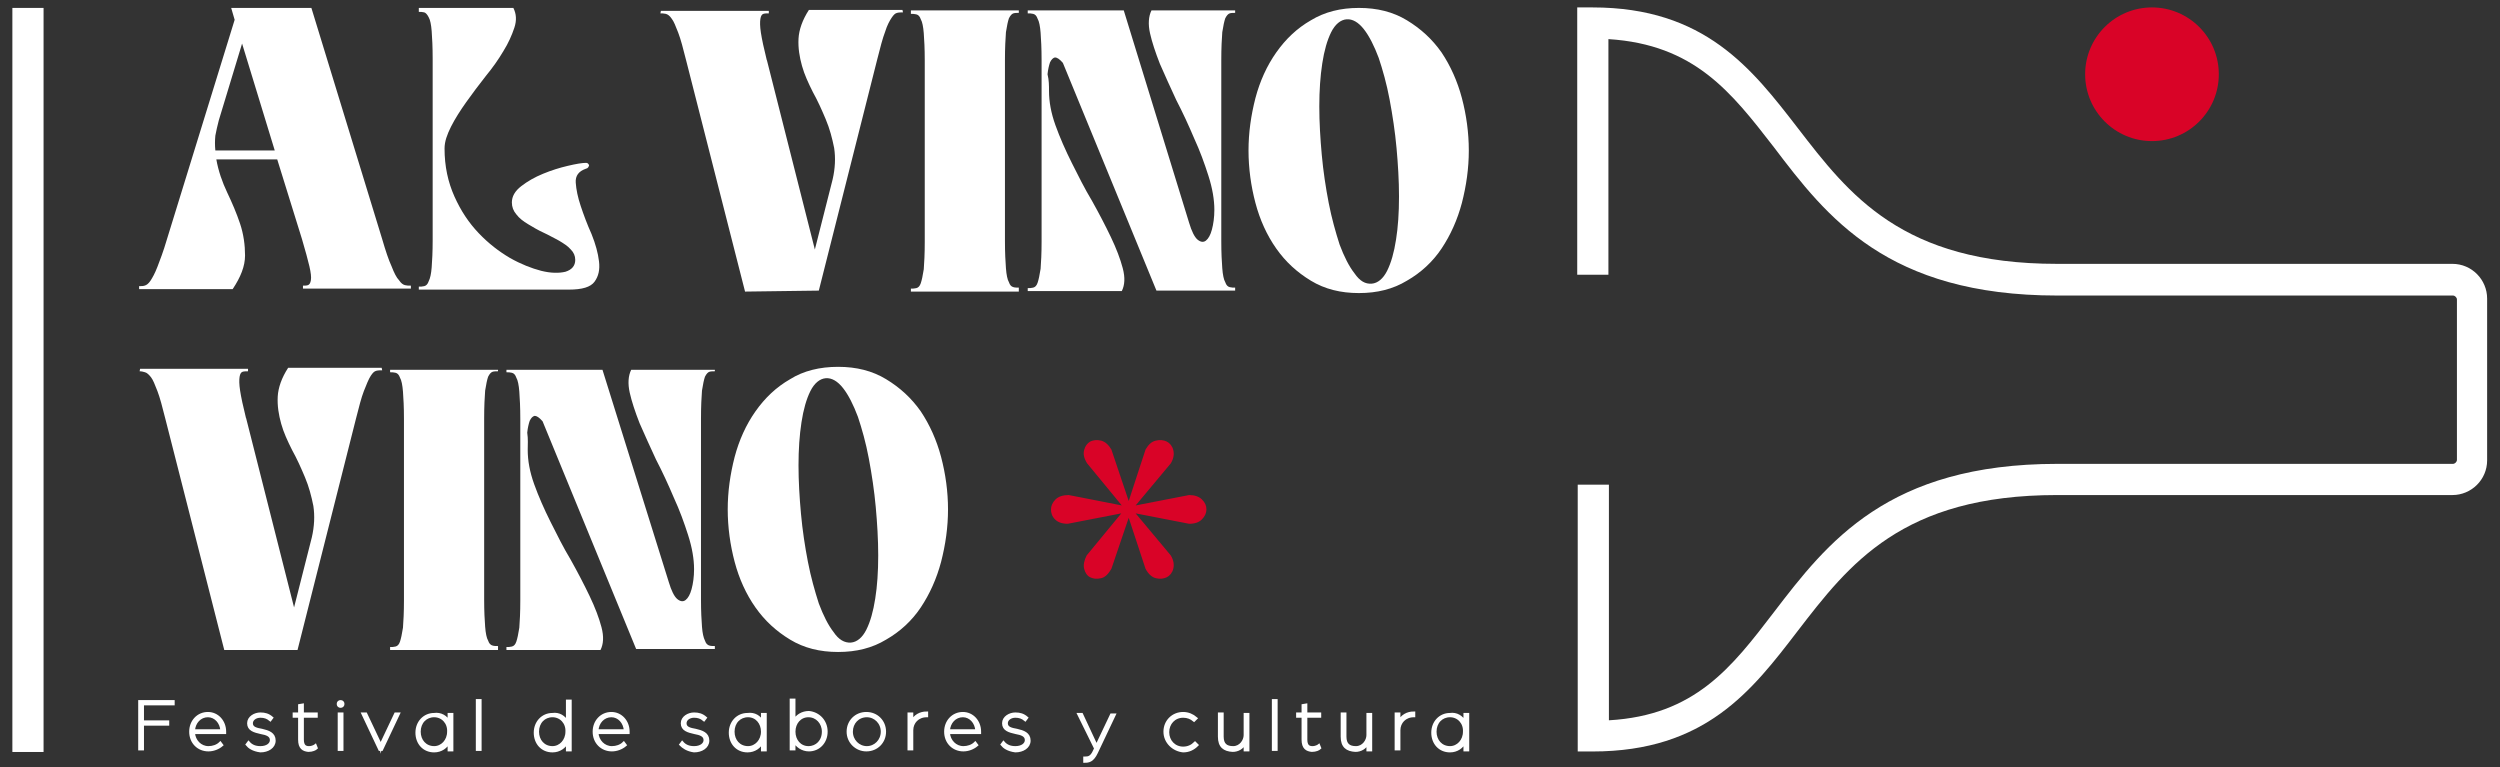 <svg xmlns="http://www.w3.org/2000/svg" xmlns:xlink="http://www.w3.org/1999/xlink" id="Capa_1" x="0px" y="0px" viewBox="0 0 505 155" style="enable-background:new 0 0 505 155;" xml:space="preserve"><rect x="0" y="0" width="505" height="155" fill="#333333" stroke="none"/><style type="text/css">	.st0{fill:#FFFFFF;}	.st1{fill:#D90327;}	.st2{fill:#FFFFFF;stroke:#FFFFFF;stroke-width:0.567;stroke-miterlimit:10;}</style><g>	<g>		<path class="st0" d="M318.7,151.9v-54h6.3v47.6c17.4-1,24.8-10.7,33.3-21.8c10.8-14.1,23-30,57.3-30h79.9c0.4,0,0.8-0.4,0.8-0.8   V60.5c0-0.4-0.4-0.8-0.8-0.8h-79.9c-34.4,0-46.6-15.9-57.3-30C349.7,18.6,342.3,9,324.9,7.9v47.6h-6.3v-54h3.1   c22.7,0,32.2,12.4,41.4,24.3c10.4,13.5,21.1,27.5,52.4,27.5h79.9c3.9,0,7,3.2,7,7V93c0,3.9-3.2,7-7,7h-79.9   c-31.3,0-42,14-52.4,27.5c-9.2,12-18.6,24.3-41.4,24.3H318.7z"></path>	</g>	<g>		<rect x="2.5" y="1.6" class="st0" width="6.3" height="150.3"></rect>	</g>	<circle class="st1" cx="434.7" cy="15" r="13.5"></circle>	<g>		<g>			<g>				<path class="st0" d="M43.7,32.2c0.4,2.3,1.2,4.6,2.2,6.7c1,2.1,1.9,4.2,2.6,6.3c0.7,2.1,1,4.3,1,6.4c0,2.2-0.9,4.4-2.5,6.8     l-18.9,0v-0.6c0.4,0,0.8,0,1.1-0.1c0.4-0.1,0.8-0.4,1.2-1c0.4-0.6,0.9-1.5,1.4-2.8c0.5-1.3,1.2-3.1,1.9-5.5L47.4,4l-0.7-2.4     l16.2,0l14.3,46.7c0.7,2.4,1.3,4.2,1.9,5.5c0.5,1.3,1,2.3,1.5,2.8c0.4,0.6,0.8,0.9,1.2,1c0.4,0.1,0.7,0.1,1.2,0.1v0.6l-21.8,0     v-0.6c0.4,0,0.7,0,1-0.1c0.3-0.1,0.5-0.4,0.6-1s0-1.5-0.3-2.8c-0.3-1.3-0.8-3.1-1.5-5.5L56,32.2L43.7,32.2z M44.2,24.3     c-0.3,1.1-0.5,2.1-0.7,3.1c-0.1,1-0.1,2,0,3l12,0L48.9,8.8L44.2,24.3z"></path>				<path class="st0" d="M118.3,34.1c-1.4,0.5-2.1,1.4-2,2.8c0.1,1.4,0.4,2.9,1,4.7c0.6,1.8,1.3,3.7,2.2,5.7c0.8,2,1.3,3.8,1.5,5.5     c0.2,1.7-0.1,3-0.9,4.1s-2.5,1.6-5.2,1.6l-30.3,0v-0.6c0.4,0,0.7,0,1.1-0.1c0.4-0.1,0.7-0.4,0.9-1c0.3-0.6,0.5-1.5,0.6-2.8     c0.1-1.3,0.2-3.1,0.2-5.5l0-36.6c0-2.4-0.1-4.3-0.2-5.6c-0.1-1.3-0.3-2.3-0.6-2.8c-0.3-0.6-0.6-0.9-0.9-1     c-0.4-0.1-0.7-0.1-1.1-0.1V1.6l19.1,0c0.6,1.2,0.7,2.5,0.2,4c-0.5,1.5-1.2,3.1-2.2,4.7c-1,1.7-2.2,3.4-3.6,5.1     c-1.4,1.8-2.7,3.5-3.9,5.2c-1.2,1.7-2.3,3.4-3.1,5c-0.8,1.6-1.3,3-1.3,4.4c0,3.6,0.7,6.8,2,9.7c1.3,2.9,2.9,5.3,4.9,7.4     c2,2.1,4.1,3.7,6.3,5c2.3,1.3,4.4,2.1,6.3,2.6c2,0.5,3.6,0.5,4.9,0.2c1.3-0.4,2-1.2,2-2.4c0-0.8-0.3-1.5-0.9-2.1     c-0.6-0.7-1.4-1.2-2.4-1.8c-1-0.5-2-1.1-3.1-1.6c-1.1-0.5-2.1-1.1-3.1-1.7c-1-0.6-1.8-1.2-2.4-2c-0.6-0.7-0.9-1.5-0.9-2.4     c0-1.2,0.6-2.3,1.9-3.3c1.3-1,2.7-1.8,4.4-2.5c1.7-0.7,3.3-1.2,5-1.6c1.7-0.4,2.9-0.6,3.7-0.6c0.3,0,0.5,0.2,0.6,0.5     C118.9,33.7,118.8,34,118.3,34.1z"></path>			</g>			<g>				<path class="st0" d="M150.5,58.9l-11.9-46.7c-0.6-2.4-1.1-4.3-1.6-5.6c-0.5-1.3-0.9-2.3-1.3-2.8c-0.4-0.6-0.8-0.9-1.2-1     c-0.4-0.1-0.8-0.1-1.1-0.1l0.1-0.5l21.8,0v0.5c-0.4,0-0.8,0-1.1,0.1c-0.3,0.1-0.5,0.4-0.6,1c-0.1,0.6-0.1,1.5,0.1,2.8     c0.2,1.3,0.6,3.2,1.2,5.6v-0.1l9.7,38.3l3.6-14.2c0.5-2.2,0.6-4.3,0.3-6.3c-0.4-2-0.9-3.9-1.7-5.8c-0.8-1.9-1.6-3.7-2.6-5.5     c-0.9-1.8-1.7-3.5-2.2-5.3c-0.5-1.8-0.8-3.6-0.7-5.5c0.1-1.8,0.8-3.8,2.1-5.8l18.9,0l0.1,0.5c-0.4,0-0.8,0-1.2,0.1     c-0.4,0.1-0.7,0.4-1.1,1c-0.4,0.6-0.9,1.5-1.3,2.8c-0.5,1.3-1,3.2-1.6,5.6l-11.8,46.7L150.5,58.9z"></path>				<path class="st0" d="M205.8,58.9l-21.8,0v-0.6c0.4,0,0.7,0,1.1-0.1c0.4-0.1,0.7-0.4,0.9-1c0.2-0.6,0.4-1.5,0.6-2.8     c0.1-1.3,0.2-3.1,0.2-5.5l0-36.7c0-2.4-0.1-4.2-0.2-5.5c-0.1-1.3-0.3-2.3-0.6-2.8c-0.2-0.6-0.5-0.9-0.9-1     c-0.4-0.1-0.7-0.1-1.1-0.1V2.1l21.8,0l0,0.5c-0.4,0-0.8,0-1.1,0.1c-0.3,0.1-0.6,0.4-0.9,1c-0.2,0.6-0.4,1.5-0.6,2.8     c-0.1,1.3-0.2,3.2-0.2,5.6l0,36.6c0,2.4,0.1,4.2,0.2,5.5c0.1,1.3,0.3,2.3,0.6,2.8c0.2,0.6,0.5,0.9,0.9,1     c0.3,0.1,0.7,0.1,1.1,0.1V58.9z"></path>				<path class="st0" d="M211.9,18.4c0,2.1,0.4,4.4,1.3,6.9c0.9,2.5,2,5,3.3,7.6c1.3,2.6,2.6,5.2,4.1,7.7c1.4,2.5,2.7,5,3.8,7.3     c1.1,2.3,1.9,4.4,2.4,6.3c0.5,1.9,0.4,3.4-0.2,4.6l-19,0v-0.6c0.4,0,0.7,0,1.1-0.1c0.4-0.1,0.7-0.4,0.9-1     c0.2-0.6,0.4-1.5,0.6-2.8c0.1-1.3,0.2-3.1,0.2-5.5l0-36.6c0-2.4-0.1-4.3-0.2-5.6c-0.1-1.3-0.3-2.3-0.6-2.8     c-0.2-0.6-0.5-0.9-0.9-1c-0.4-0.1-0.7-0.1-1.1-0.1V2.1l19.4,0L240.2,45c0.5,1.7,1.1,2.9,1.7,3.4c0.6,0.5,1.2,0.6,1.7,0.2     c0.5-0.4,0.9-1.1,1.2-2.2c0.3-1.1,0.5-2.5,0.5-4c0-2.1-0.4-4.4-1.2-6.9c-0.8-2.5-1.7-5-2.9-7.6c-1.1-2.6-2.3-5.2-3.6-7.7     c-1.2-2.6-2.3-5-3.3-7.3c-0.9-2.3-1.6-4.4-2-6.2c-0.4-1.8-0.3-3.4,0.3-4.6l16.9,0v0.5c-0.4,0-0.8,0-1.1,0.1s-0.6,0.4-0.9,1     c-0.2,0.6-0.4,1.5-0.6,2.8c-0.1,1.3-0.2,3.2-0.2,5.6l0,36.6c0,2.4,0.1,4.2,0.2,5.5c0.1,1.3,0.3,2.3,0.6,2.8     c0.2,0.6,0.5,0.9,0.9,1s0.7,0.1,1.1,0.1v0.6l-15.9,0l-18.9-46c-0.7-0.8-1.2-1.1-1.6-1.1c-0.4,0.1-0.7,0.4-1,1     c-0.2,0.6-0.4,1.4-0.5,2.4C211.9,16.2,211.9,17.3,211.9,18.4z"></path>				<path class="st0" d="M274.5,1.6c3.7,0,6.9,0.8,9.7,2.5c2.8,1.7,5.1,3.8,7,6.5c1.8,2.7,3.2,5.8,4.1,9.2c0.9,3.4,1.4,7,1.4,10.6     s-0.5,7.1-1.4,10.6c-0.9,3.4-2.3,6.5-4.1,9.2c-1.8,2.7-4.2,4.9-7,6.5c-2.8,1.7-6,2.5-9.7,2.5c-3.7,0-6.9-0.8-9.7-2.5     c-2.8-1.7-5.1-3.8-7-6.5c-1.9-2.7-3.3-5.8-4.2-9.2c-0.9-3.4-1.4-7-1.4-10.6s0.5-7.1,1.4-10.6c0.9-3.4,2.3-6.5,4.2-9.2     c1.9-2.7,4.2-4.9,7-6.5C267.6,2.4,270.8,1.6,274.5,1.6z M277.1,57.3c1.2-0.1,2.3-1,3.1-2.6c0.8-1.6,1.4-3.7,1.8-6.3     c0.4-2.5,0.6-5.4,0.6-8.7c0-3.2-0.2-6.5-0.5-9.8c-0.3-3.3-0.8-6.6-1.4-9.8c-0.6-3.2-1.4-6-2.2-8.4c-0.9-2.4-1.9-4.4-3-5.8     c-1.1-1.4-2.3-2.1-3.5-2c-1.2,0.1-2.3,1-3.1,2.6c-0.8,1.6-1.4,3.7-1.8,6.3c-0.4,2.6-0.6,5.5-0.6,8.7c0,3.2,0.2,6.5,0.5,9.8     c0.3,3.3,0.8,6.6,1.4,9.7c0.6,3.1,1.4,5.9,2.2,8.4c0.9,2.4,1.9,4.4,3,5.8C274.7,56.8,275.8,57.4,277.1,57.3z"></path>			</g>			<g>				<path class="st0" d="M45.3,131.3L33.4,84.6c-0.6-2.4-1.1-4.3-1.6-5.6c-0.5-1.3-0.9-2.3-1.3-2.8s-0.8-0.9-1.2-1     C29,75.1,28.6,75,28.2,75l0.1-0.5l21.8,0V75c-0.4,0-0.8,0-1.1,0.1c-0.3,0.1-0.5,0.4-0.6,1c-0.1,0.6-0.1,1.5,0.1,2.8     c0.2,1.3,0.6,3.2,1.2,5.6v-0.1l9.7,38.3l3.6-14.2c0.5-2.2,0.6-4.3,0.3-6.3c-0.4-2-0.9-3.9-1.7-5.8c-0.8-1.9-1.6-3.7-2.6-5.5     c-0.9-1.8-1.7-3.5-2.2-5.3c-0.5-1.8-0.8-3.6-0.7-5.5c0.1-1.8,0.8-3.8,2.1-5.8l18.9,0l0.1,0.5c-0.4,0-0.8,0-1.2,0.1     c-0.4,0.1-0.7,0.4-1.1,1S74,77.7,73.5,79c-0.5,1.3-1,3.2-1.6,5.6l-11.8,46.7H45.3z"></path>				<path class="st0" d="M100.6,131.3l-21.8,0v-0.6c0.4,0,0.7,0,1.1-0.1c0.4-0.1,0.7-0.4,0.9-1c0.2-0.6,0.4-1.5,0.6-2.8     c0.1-1.3,0.2-3.1,0.2-5.5l0-36.7c0-2.4-0.1-4.2-0.2-5.5c-0.1-1.3-0.3-2.3-0.6-2.8c-0.2-0.6-0.5-0.9-0.9-1     c-0.4-0.1-0.7-0.1-1.1-0.1v-0.5l21.8,0V75c-0.4,0-0.8,0-1.1,0.1c-0.3,0.1-0.6,0.4-0.9,1c-0.2,0.6-0.4,1.5-0.6,2.8     c-0.1,1.3-0.2,3.2-0.2,5.6l0,36.6c0,2.4,0.1,4.2,0.2,5.5c0.1,1.3,0.3,2.3,0.6,2.8c0.2,0.6,0.5,0.9,0.9,1     c0.3,0.1,0.7,0.1,1.1,0.1V131.3z"></path>				<path class="st0" d="M106.6,90.9c0,2.1,0.4,4.4,1.3,6.9c0.9,2.5,2,5,3.3,7.6c1.3,2.6,2.6,5.2,4.1,7.7c1.4,2.5,2.7,5,3.8,7.3     c1.1,2.3,1.9,4.4,2.4,6.3c0.5,1.9,0.4,3.4-0.2,4.6h-19v-0.6c0.4,0,0.7,0,1.1-0.1c0.4-0.1,0.7-0.4,0.9-1c0.2-0.6,0.4-1.5,0.6-2.8     c0.1-1.3,0.2-3.1,0.2-5.5l0-36.6c0-2.4-0.1-4.3-0.2-5.6c-0.1-1.3-0.3-2.3-0.6-2.8c-0.2-0.6-0.5-0.9-0.9-1     c-0.4-0.1-0.7-0.1-1.1-0.1v-0.5l19.4,0l13.4,42.9c0.5,1.7,1.1,2.9,1.7,3.4c0.6,0.5,1.2,0.6,1.7,0.2c0.5-0.4,0.9-1.1,1.2-2.2     c0.3-1.1,0.5-2.5,0.5-4c0-2.1-0.4-4.4-1.2-6.9c-0.8-2.5-1.7-5-2.9-7.6c-1.1-2.6-2.3-5.2-3.6-7.7c-1.2-2.6-2.3-5-3.3-7.3     c-0.9-2.3-1.6-4.4-2-6.2c-0.4-1.8-0.3-3.4,0.3-4.6l16.9,0V75c-0.4,0-0.8,0-1.1,0.1c-0.3,0.1-0.6,0.4-0.9,1     c-0.2,0.6-0.4,1.5-0.6,2.8c-0.1,1.3-0.2,3.2-0.2,5.6l0,36.6c0,2.4,0.1,4.2,0.2,5.5c0.1,1.3,0.3,2.2,0.6,2.8     c0.2,0.6,0.5,0.9,0.9,1c0.3,0.1,0.7,0.1,1.1,0.1v0.6l-15.9,0l-18.9-46c-0.7-0.8-1.2-1.1-1.6-1.1c-0.4,0.1-0.7,0.4-1,1     c-0.2,0.6-0.4,1.4-0.5,2.4C106.7,88.7,106.6,89.8,106.6,90.9z"></path>				<path class="st0" d="M169.3,74.1c3.7,0,6.9,0.8,9.7,2.5c2.8,1.7,5.1,3.8,7,6.5c1.8,2.7,3.2,5.8,4.1,9.2c0.9,3.4,1.4,7,1.4,10.6     s-0.5,7.1-1.4,10.6c-0.9,3.4-2.3,6.5-4.1,9.2c-1.8,2.7-4.2,4.9-7,6.5c-2.8,1.7-6,2.5-9.7,2.5c-3.7,0-6.9-0.8-9.7-2.5     c-2.8-1.7-5.1-3.8-7-6.5c-1.9-2.7-3.3-5.8-4.2-9.2c-0.9-3.4-1.4-7-1.4-10.6c0-3.6,0.5-7.1,1.4-10.6c0.9-3.4,2.3-6.5,4.2-9.2     c1.9-2.7,4.2-4.9,7-6.5C162.3,74.9,165.6,74.1,169.3,74.1z M171.9,129.8c1.2-0.1,2.3-1,3.1-2.6c0.8-1.6,1.4-3.7,1.8-6.3     c0.4-2.5,0.6-5.4,0.6-8.7c0-3.2-0.2-6.5-0.5-9.8c-0.3-3.3-0.8-6.6-1.4-9.8c-0.6-3.2-1.4-6-2.2-8.4c-0.9-2.4-1.9-4.4-3-5.8     c-1.1-1.4-2.3-2.1-3.5-2c-1.2,0.1-2.3,1-3.1,2.6c-0.8,1.6-1.4,3.7-1.8,6.3c-0.4,2.6-0.6,5.5-0.6,8.7c0,3.2,0.2,6.5,0.5,9.8     c0.3,3.3,0.8,6.6,1.4,9.7c0.6,3.1,1.4,5.9,2.2,8.4c0.9,2.4,1.9,4.4,3,5.8C169.4,129.2,170.6,129.9,171.9,129.8z"></path>			</g>		</g>		<g>			<path class="st1" d="M219,90.9c0.2-0.8,0.6-1.3,1.2-1.7c0.6-0.3,1.4-0.4,2.2-0.2c0.8,0.2,1.5,0.8,2.1,1.8l3.5,10.4l3.4-10.4    c0.6-1,1.2-1.6,2.1-1.8c0.8-0.2,1.6-0.1,2.2,0.2c0.6,0.3,1.1,0.9,1.3,1.7c0.2,0.8,0.1,1.7-0.5,2.7l-7.1,8.5l10.8-2.1    c1.1,0,2,0.3,2.6,0.9c0.6,0.6,0.9,1.2,0.9,2c0,0.7-0.3,1.4-0.9,2c-0.6,0.6-1.4,0.9-2.6,0.9l-10.8-2.1l7.1,8.5    c0.6,1,0.7,1.9,0.5,2.7c-0.2,0.8-0.7,1.4-1.3,1.7c-0.6,0.3-1.4,0.4-2.2,0.2s-1.5-0.8-2.1-1.9l-3.4-10.3l-3.5,10.3    c-0.6,1-1.2,1.7-2.1,1.9s-1.6,0.1-2.2-0.2c-0.6-0.3-1-0.9-1.2-1.7c-0.2-0.8,0-1.7,0.5-2.7l7-8.5l-10.8,2.1c-1.2,0-2-0.3-2.6-0.9    c-0.6-0.6-0.8-1.3-0.8-2c0-0.7,0.3-1.4,0.9-2c0.6-0.6,1.5-0.9,2.7-0.9l10.7,2.1l-7-8.5C218.9,92.5,218.8,91.6,219,90.9z"></path>		</g>	</g>	<g>		<path class="st2" d="M28.2,141.7H35v0.5h-6.2v3.6h5.1v0.5h-5.1v5h-0.6V141.7z"></path>		<path class="st2" d="M38.5,147.8c0-2.1,1.5-3.7,3.5-3.7c1.9,0,3.4,1.6,3.4,3.7c0,0.1,0,0.2,0,0.2h-6.3c0.1,1.7,1.4,3,3,3   c0.9,0,1.8-0.3,2.4-0.9l0.3,0.4c-0.7,0.6-1.7,1-2.7,1C40.1,151.5,38.5,150,38.5,147.8z M44.8,147.6c-0.1-1.7-1.3-3-2.8-3   c-1.6,0-2.8,1.3-2.9,3H44.8z"></path>		<path class="st2" d="M49.9,150.4l0.3-0.4c0.6,0.7,1.4,1,2.4,1c1.4,0,2.2-0.7,2.2-1.5c0-1-1-1.3-2.1-1.5c-1.3-0.3-2.5-0.6-2.5-1.9   c0-1.2,1.3-1.9,2.4-1.9c0.9,0,1.6,0.2,2.3,0.8l-0.3,0.4c-0.6-0.5-1.2-0.7-2-0.7c-1,0-1.8,0.6-1.8,1.4c0,1,1,1.2,2.1,1.4   c1.3,0.3,2.5,0.7,2.5,2.1c0,1.3-1.3,2.1-2.8,2.1C51.1,151.5,50.3,150.9,49.9,150.4z"></path>		<path class="st2" d="M60.5,149.4v-4.7h-1.1v-0.5h1.1v-1.7l0.6-0.1v1.8h2.8v0.5h-2.8v4.7c0,1.2,0.5,1.6,1.3,1.6   c0.8,0,1.3-0.4,1.3-0.4l0.2,0.5c-0.2,0.2-0.8,0.5-1.6,0.5C61.3,151.5,60.5,151.1,60.5,149.4z"></path>		<path class="st2" d="M68.3,142.2c0-0.3,0.2-0.5,0.5-0.5c0.3,0,0.5,0.2,0.5,0.5c0,0.3-0.2,0.5-0.5,0.5   C68.5,142.7,68.3,142.5,68.3,142.2z M68.5,144.2h0.6v7.2h-0.6V144.2z"></path>		<path class="st2" d="M73.3,144.2h0.6l2.7,5.7c0.2,0.4,0.3,0.9,0.3,0.9s0.1-0.5,0.3-0.9l2.7-5.7h0.6l-3.4,7.2h-0.4L73.3,144.2z"></path>		<path class="st2" d="M90.7,145.9v-1.6h0.6v7.2h-0.6v-1.7c-0.5,1.1-1.6,1.9-3,1.9c-2.1,0-3.5-1.6-3.5-3.7c0-2.1,1.5-3.7,3.5-3.7   C89,144.1,90.2,144.8,90.7,145.9z M87.7,144.6c-1.7,0-3,1.3-3,3.2c0,1.8,1.2,3.2,3,3.2c1.6,0,2.9-1.4,2.9-3.2   C90.7,146,89.4,144.6,87.7,144.6z"></path>		<path class="st2" d="M96.4,141.5H97v9.9h-0.6V141.5z"></path>		<path class="st2" d="M114.6,145.9v-4.3h0.6v9.9h-0.6v-1.7c-0.5,1.1-1.6,1.9-3,1.9c-2.1,0-3.5-1.6-3.5-3.7c0-2.1,1.5-3.7,3.5-3.7   C112.9,144.1,114,144.8,114.6,145.9z M111.6,144.6c-1.7,0-3,1.3-3,3.2c0,1.8,1.2,3.2,3,3.2c1.6,0,2.9-1.4,2.9-3.2   C114.6,146,113.3,144.6,111.6,144.6z"></path>		<path class="st2" d="M120,147.8c0-2.1,1.5-3.7,3.5-3.7c1.9,0,3.4,1.6,3.4,3.7c0,0.1,0,0.2,0,0.2h-6.3c0.1,1.7,1.4,3,3,3   c0.9,0,1.8-0.3,2.4-0.9l0.3,0.4c-0.7,0.6-1.7,1-2.7,1C121.6,151.5,120,150,120,147.8z M126.3,147.6c-0.1-1.7-1.3-3-2.8-3   c-1.6,0-2.8,1.3-2.9,3H126.3z"></path>		<path class="st2" d="M137.5,150.4l0.3-0.4c0.6,0.7,1.4,1,2.4,1c1.4,0,2.2-0.7,2.2-1.5c0-1-1-1.3-2.1-1.5c-1.3-0.3-2.5-0.6-2.5-1.9   c0-1.2,1.3-1.9,2.4-1.9c0.9,0,1.6,0.2,2.3,0.8l-0.3,0.4c-0.6-0.5-1.2-0.7-2-0.7c-1,0-1.8,0.6-1.8,1.4c0,1,1,1.2,2.1,1.4   c1.3,0.3,2.5,0.7,2.5,2.1c0,1.3-1.3,2.1-2.8,2.1C138.8,151.5,138,150.9,137.5,150.4z"></path>		<path class="st2" d="M154,145.9v-1.6h0.6v7.2H154v-1.7c-0.5,1.1-1.6,1.9-3,1.9c-2.1,0-3.5-1.6-3.5-3.7c0-2.1,1.5-3.7,3.5-3.7   C152.4,144.1,153.5,144.8,154,145.9z M151.1,144.6c-1.7,0-3,1.3-3,3.2c0,1.8,1.2,3.2,3,3.2c1.6,0,2.9-1.4,2.9-3.2   C154,146,152.8,144.6,151.1,144.6z"></path>		<path class="st2" d="M166.9,147.8c0,2.1-1.5,3.7-3.5,3.7c-1.3,0-2.5-0.8-3-1.9v1.7h-0.6v-9.9h0.6v4.3c0.5-1.1,1.7-1.8,3-1.8   C165.4,144.1,166.9,145.7,166.9,147.8z M163.3,151c1.7,0,3-1.3,3-3.2c0-1.8-1.3-3.2-3-3.2c-1.7,0-2.9,1.4-2.9,3.2   C160.4,149.6,161.6,151,163.3,151z"></path>		<path class="st2" d="M171.3,147.8c0-2.1,1.6-3.7,3.7-3.7c2.1,0,3.7,1.6,3.7,3.7c0,2.1-1.6,3.7-3.7,3.7   C173,151.5,171.3,149.9,171.3,147.8z M178.2,147.8c0-1.8-1.4-3.2-3.1-3.2c-1.8,0-3.1,1.4-3.1,3.2c0,1.8,1.4,3.2,3.1,3.2   C176.8,151,178.2,149.6,178.2,147.8z"></path>		<path class="st2" d="M183.6,144.2h0.6v1.6c0.6-1.2,1.7-1.8,3-1.8v0.6c-1.8,0-3,1.3-3,2.9v3.8h-0.6V144.2z"></path>		<path class="st2" d="M191,147.8c0-2.1,1.5-3.7,3.5-3.7c1.9,0,3.4,1.6,3.4,3.7c0,0.1,0,0.2,0,0.2h-6.3c0.1,1.7,1.4,3,3,3   c0.9,0,1.8-0.3,2.4-0.9l0.3,0.4c-0.7,0.6-1.7,1-2.7,1C192.6,151.5,191,150,191,147.8z M197.3,147.6c-0.1-1.7-1.3-3-2.8-3   c-1.6,0-2.8,1.3-2.9,3H197.3z"></path>		<path class="st2" d="M202.4,150.4l0.3-0.4c0.6,0.7,1.4,1,2.4,1c1.4,0,2.2-0.7,2.2-1.5c0-1-1-1.3-2.1-1.5c-1.3-0.3-2.5-0.6-2.5-1.9   c0-1.2,1.3-1.9,2.4-1.9c0.9,0,1.6,0.2,2.3,0.8l-0.3,0.4c-0.6-0.5-1.2-0.7-2-0.7c-1,0-1.8,0.6-1.8,1.4c0,1,1,1.2,2.1,1.4   c1.3,0.3,2.5,0.7,2.5,2.1c0,1.3-1.3,2.1-2.8,2.1C203.6,151.5,202.8,150.9,202.4,150.4z"></path>		<path class="st2" d="M219.2,153.1c0.7,0,1.3-0.1,1.9-1.5l0.2-0.4l-3.4-6.9h0.6l2.8,6c0.1,0.2,0.2,0.4,0.2,0.4s0.1-0.3,0.2-0.4   l2.8-5.9h0.6l-3.6,7.6c-0.8,1.7-1.6,1.8-2.4,1.8V153.1z"></path>		<path class="st2" d="M235.3,147.8c0-2.1,1.6-3.7,3.7-3.7c1,0,1.9,0.4,2.6,1l-0.4,0.4c-0.6-0.5-1.3-0.8-2.2-0.8   c-1.8,0-3.1,1.4-3.1,3.2c0,1.8,1.3,3.2,3.1,3.2c1,0,1.8-0.4,2.4-1l0.4,0.4c-0.7,0.7-1.6,1.2-2.8,1.2   C237,151.5,235.3,149.9,235.3,147.8z"></path>		<path class="st2" d="M246.3,148.8v-4.6h0.6v4.6c0,1.6,0.8,2.2,2.2,2.2c1.5,0,2.4-1.4,2.4-2.5v-4.2h0.6v7.2h-0.6v-1.5   c-0.5,1.1-1.5,1.6-2.5,1.6C247.3,151.5,246.3,150.8,246.3,148.8z"></path>		<path class="st2" d="M257.2,141.5h0.6v9.9h-0.6V141.5z"></path>		<path class="st2" d="M263.2,149.4v-4.7h-1.1v-0.5h1.1v-1.7l0.6-0.1v1.8h2.8v0.5h-2.8v4.7c0,1.2,0.5,1.6,1.3,1.6   c0.8,0,1.3-0.4,1.3-0.4l0.2,0.5c-0.2,0.2-0.8,0.5-1.6,0.5C264,151.5,263.2,151.1,263.2,149.4z"></path>		<path class="st2" d="M271.1,148.8v-4.6h0.6v4.6c0,1.6,0.8,2.2,2.2,2.2c1.5,0,2.4-1.4,2.4-2.5v-4.2h0.6v7.2h-0.6v-1.5   c-0.5,1.1-1.5,1.6-2.5,1.6C272.1,151.5,271.1,150.8,271.1,148.8z"></path>		<path class="st2" d="M282,144.2h0.6v1.6c0.6-1.2,1.7-1.8,3-1.8v0.6c-1.8,0-3,1.3-3,2.9v3.8H282V144.2z"></path>		<path class="st2" d="M295.9,145.9v-1.6h0.6v7.2h-0.6v-1.7c-0.5,1.1-1.6,1.9-3,1.9c-2.1,0-3.5-1.6-3.5-3.7c0-2.1,1.5-3.7,3.5-3.7   C294.2,144.1,295.3,144.8,295.9,145.9z M292.9,144.6c-1.7,0-3,1.3-3,3.2c0,1.8,1.2,3.2,3,3.2c1.6,0,2.9-1.4,2.9-3.2   C295.9,146,294.6,144.6,292.9,144.6z"></path>	</g></g></svg>
